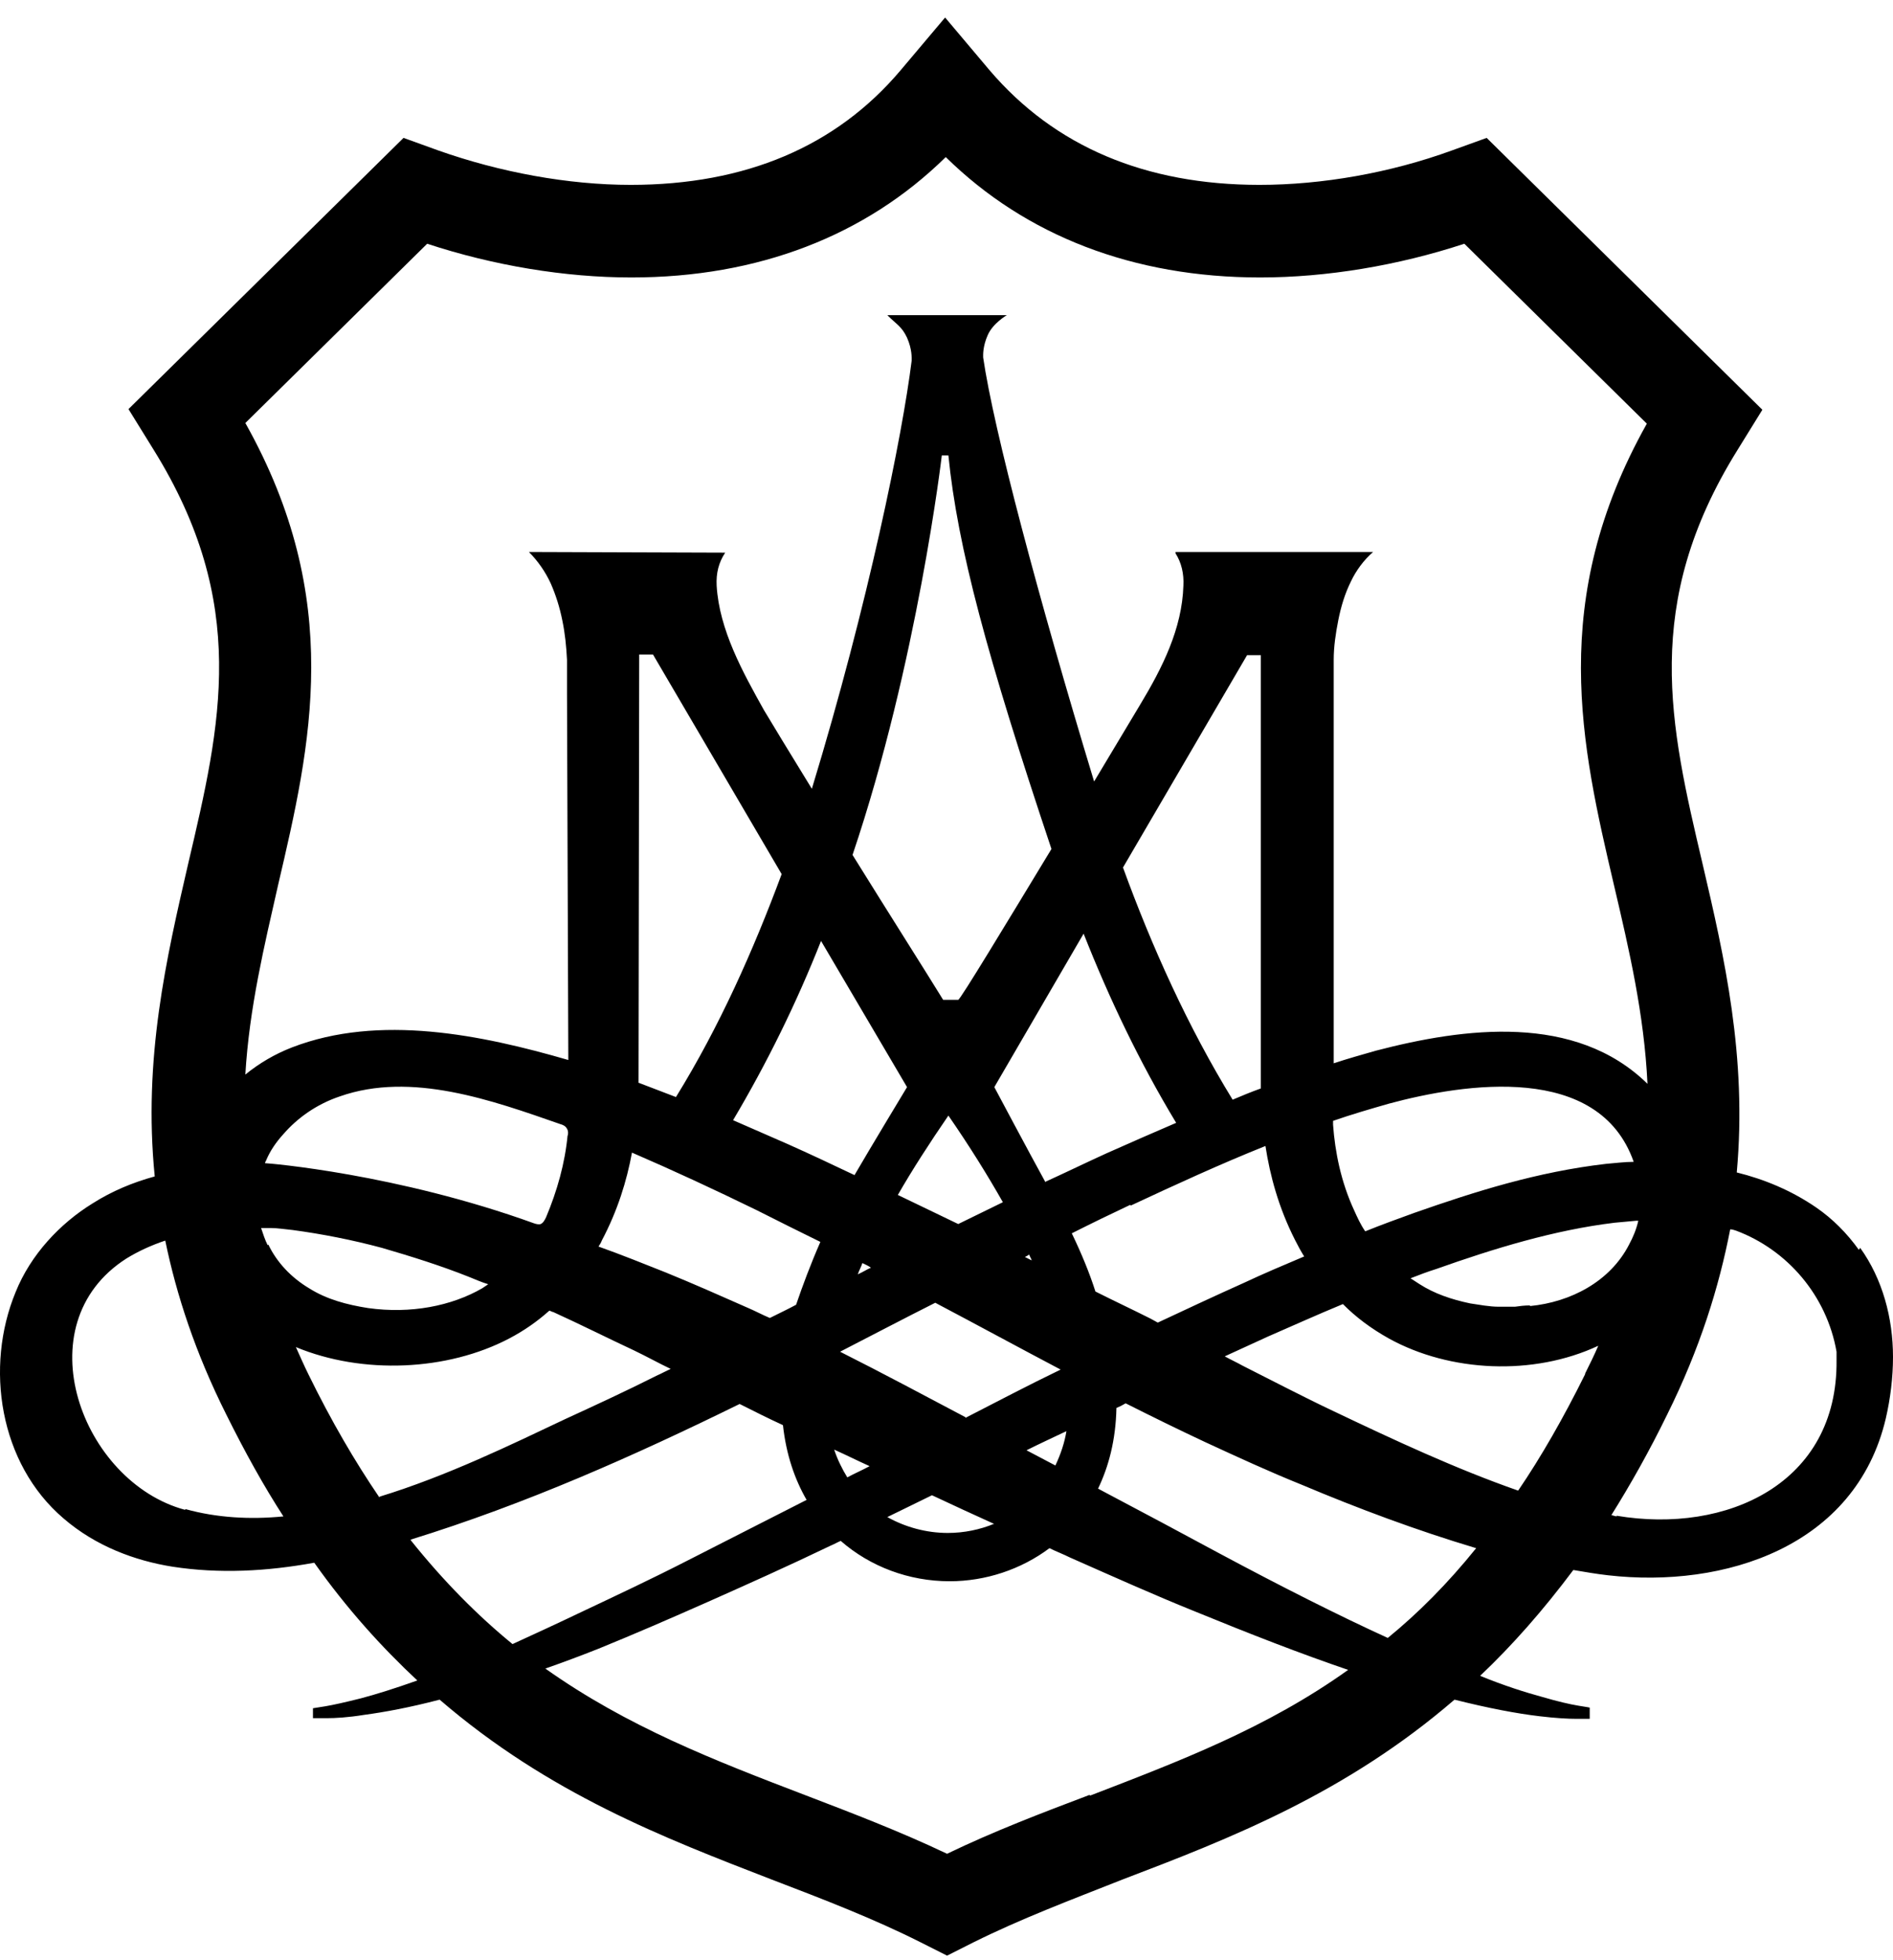 <?xml version="1.0" encoding="UTF-8"?> <svg xmlns="http://www.w3.org/2000/svg" width="86" height="89" viewBox="0 0 86 89" fill="none"> <path d="M84.449 56.749C83.912 55.998 83.256 55.337 82.511 54.826C81.377 54.046 80.125 53.535 78.902 53.235C79.379 47.979 78.336 43.444 77.352 39.239C75.86 32.901 74.578 27.435 78.932 20.437L80.065 18.605L67.54 6.261L65.959 6.832C63.156 7.853 60.054 8.394 57.221 8.394C52.032 8.394 47.917 6.652 44.964 3.198L42.937 0.795L40.909 3.198C37.986 6.652 33.87 8.394 28.652 8.394C25.819 8.394 22.717 7.823 19.914 6.832L18.333 6.261L5.837 18.575L6.971 20.407C11.325 27.405 10.042 32.871 8.551 39.209C7.567 43.474 6.494 48.069 7.03 53.415C6.046 53.685 5.092 54.076 4.197 54.646C2.736 55.547 1.394 56.959 0.708 58.671C-0.694 62.065 -0.038 66.45 2.885 68.942C4.346 70.204 6.136 70.865 7.836 71.135C9.983 71.465 12.13 71.345 14.277 70.955C15.768 73.057 17.349 74.799 18.959 76.301C17.945 76.661 17.081 76.932 16.395 77.112C15.679 77.292 15.142 77.412 14.784 77.472C14.426 77.532 14.218 77.562 14.218 77.562V78.013C14.218 78.013 14.456 78.013 14.844 78.013C15.232 78.013 15.798 77.983 16.544 77.863C17.438 77.743 18.601 77.532 19.973 77.172C24.924 81.437 30.172 83.449 35.063 85.341C37.419 86.242 39.686 87.113 41.833 88.194L43.026 88.795L44.219 88.194C46.396 87.113 48.633 86.272 50.989 85.341C55.879 83.479 61.128 81.437 66.079 77.172C67.629 77.562 68.912 77.803 69.926 77.923C70.671 78.013 71.238 78.043 71.626 78.043C72.013 78.043 72.222 78.043 72.222 78.043V77.532C72.222 77.532 72.073 77.502 71.685 77.442C71.327 77.382 70.791 77.262 70.075 77.052C69.299 76.841 68.345 76.541 67.242 76.091C68.703 74.709 70.105 73.117 71.477 71.285C72.013 71.375 72.52 71.465 73.057 71.525C78.336 72.126 84.3 70.234 85.672 64.407C85.881 63.506 86 62.545 86 61.614C86 59.842 85.523 58.07 84.509 56.658L84.449 56.749ZM11.116 19.236L19.407 11.067C22.419 12.058 25.669 12.598 28.681 12.598C34.437 12.598 39.328 10.706 42.966 7.132C46.605 10.706 51.495 12.598 57.251 12.598C60.263 12.598 63.514 12.058 66.526 11.067L74.817 19.236C70.313 27.255 71.834 33.833 73.326 40.2C74.011 43.113 74.697 46.056 74.846 49.21C71.566 45.996 66.526 46.657 62.5 47.708C61.874 47.889 61.218 48.069 60.591 48.279C60.591 48.039 60.591 31.49 60.591 31.49C60.591 31.069 60.591 30.559 60.591 29.958C60.591 29.358 60.681 28.757 60.8 28.156C60.919 27.555 61.098 26.955 61.367 26.414C61.605 25.904 61.963 25.423 62.381 25.063H53.404V25.123C53.673 25.543 53.792 26.054 53.762 26.594C53.702 28.547 52.808 30.319 51.794 32.001C51.645 32.241 50.81 33.652 49.706 35.484C47.171 27.135 45.143 19.506 44.666 16.233C44.666 16.142 44.636 15.752 44.875 15.211C45.114 14.671 45.74 14.31 45.74 14.31H40.312C40.73 14.731 40.968 14.821 41.207 15.332C41.445 15.872 41.416 16.263 41.416 16.383C40.998 19.747 39.447 27.405 36.883 35.815C35.869 34.163 35.063 32.842 34.706 32.241C33.751 30.529 32.678 28.607 32.558 26.594C32.529 26.024 32.648 25.543 32.946 25.093L24.029 25.063C24.447 25.483 24.775 25.964 25.013 26.474C25.252 27.015 25.431 27.585 25.55 28.186C25.669 28.757 25.729 29.358 25.759 29.958C25.759 30.559 25.759 31.069 25.759 31.49C25.759 31.49 25.819 47.949 25.819 48.129C21.882 46.987 17.23 46.026 13.263 47.558C12.488 47.858 11.772 48.279 11.146 48.79C11.325 45.756 12.011 42.933 12.637 40.17C14.128 33.803 15.649 27.225 11.146 19.206L11.116 19.236ZM74.19 52.754C73.803 52.754 73.355 52.814 72.968 52.844C69.836 53.205 67.003 54.106 64.26 55.067C63.514 55.337 62.768 55.607 62.023 55.908C61.814 55.607 61.665 55.277 61.516 54.947C60.919 53.655 60.651 52.304 60.562 51.072C60.562 51.012 60.562 50.952 60.562 50.892C61.426 50.592 62.261 50.351 63.096 50.111C66.556 49.18 72.64 48.249 74.22 52.754H74.19ZM43.861 64.347C42.042 63.386 40.133 62.365 38.165 61.374C39.626 60.623 41.058 59.872 42.489 59.151C44.368 60.142 46.247 61.164 48.185 62.185C46.694 62.906 45.263 63.657 43.861 64.377V64.347ZM45.173 69.183C44.517 69.453 43.801 69.603 43.056 69.603C42.072 69.603 41.117 69.333 40.312 68.882C40.998 68.552 41.654 68.222 42.34 67.891C43.294 68.342 44.219 68.762 45.143 69.183H45.173ZM34.377 54.947C35.332 55.427 36.286 55.908 37.27 56.388C36.823 57.409 36.465 58.37 36.167 59.242C35.779 59.452 35.391 59.632 34.974 59.842C34.616 59.692 34.288 59.512 33.93 59.362C32.707 58.821 31.485 58.28 30.232 57.77C29.248 57.379 28.204 56.959 27.19 56.599C27.25 56.508 27.31 56.418 27.339 56.328C28.055 54.977 28.473 53.625 28.711 52.334C30.59 53.145 32.469 54.016 34.377 54.947ZM29.009 49.15C29.009 48.579 29.039 29.718 29.039 29.718H29.666L35.511 39.689C34.228 43.143 32.678 46.627 30.709 49.811C30.143 49.6 29.546 49.36 28.98 49.15H29.009ZM35.779 51.943C34.944 51.583 34.139 51.222 33.304 50.862C34.855 48.249 36.197 45.516 37.3 42.723L41.207 49.36C41.207 49.36 39.537 52.123 38.821 53.355C37.807 52.874 36.793 52.394 35.779 51.943ZM43.563 45.396H42.847C42.072 44.134 40.372 41.461 38.731 38.818C41.684 30.078 42.787 20.678 42.787 20.678C42.787 20.678 43.026 20.678 43.086 20.678C43.503 24.852 44.845 29.808 47.768 38.548C45.71 41.942 43.622 45.396 43.533 45.396H43.563ZM45.561 54.586C44.875 54.916 44.219 55.247 43.533 55.577C42.608 55.127 41.714 54.706 40.789 54.256C41.445 53.114 42.221 51.913 43.086 50.652C44.04 52.033 44.845 53.325 45.561 54.586ZM39.567 57.559C39.358 57.65 39.179 57.77 38.97 57.86C39.03 57.68 39.119 57.529 39.179 57.349C39.298 57.409 39.447 57.469 39.567 57.559ZM39.507 66.57C39.179 66.75 38.821 66.9 38.493 67.08C38.254 66.69 38.046 66.269 37.897 65.819C38.433 66.059 38.97 66.329 39.507 66.57ZM46.545 57.079C46.545 57.079 46.694 57.019 46.754 56.959C46.784 57.049 46.843 57.139 46.873 57.229C46.754 57.169 46.635 57.109 46.515 57.049L46.545 57.079ZM48.454 64.948C48.364 65.519 48.185 66.029 47.947 66.54C47.499 66.299 47.082 66.089 46.635 65.849C47.231 65.549 47.827 65.278 48.454 64.978V64.948ZM47.499 53.685C46.754 52.334 45.173 49.36 45.173 49.36L49.229 42.392C50.392 45.336 51.764 48.219 53.434 50.982C52.39 51.433 51.346 51.883 50.273 52.364C49.348 52.784 48.424 53.235 47.499 53.655V53.685ZM57.281 49.27C57.281 49.27 57.281 49.36 57.281 49.42C56.864 49.571 56.416 49.751 55.999 49.931C53.971 46.627 52.331 42.993 51.018 39.389L56.655 29.748H57.281C57.281 29.748 57.281 48.669 57.281 49.3V49.27ZM51.376 54.736C53.434 53.775 55.462 52.844 57.49 52.033C57.699 53.385 58.086 54.826 58.832 56.298C58.951 56.538 59.1 56.809 59.249 57.049C58.325 57.439 57.4 57.83 56.506 58.25C55.164 58.851 53.881 59.452 52.599 60.052C52.48 59.992 52.39 59.932 52.271 59.872C51.436 59.452 50.601 59.061 49.766 58.641C49.497 57.8 49.14 56.929 48.692 55.998C49.587 55.547 50.452 55.127 51.346 54.706L51.376 54.736ZM25.789 51.523C25.669 52.814 25.311 54.076 24.805 55.277C24.745 55.397 24.685 55.517 24.566 55.577C24.476 55.607 24.357 55.577 24.268 55.547C18.035 53.295 12.19 52.814 12.04 52.814C12.04 52.754 12.1 52.694 12.1 52.664C12.279 52.243 12.547 51.853 12.876 51.493C13.502 50.772 14.367 50.141 15.44 49.781C18.691 48.639 22.359 49.961 25.461 51.042C25.58 51.072 25.699 51.132 25.759 51.252C25.819 51.343 25.819 51.463 25.789 51.583V51.523ZM8.402 68.552C3.72 67.291 1.036 60.142 5.748 57.139C6.285 56.809 6.881 56.538 7.508 56.328C8.014 58.791 8.879 61.434 10.281 64.227C11.116 65.909 11.981 67.471 12.876 68.852C11.355 69.002 9.834 68.912 8.432 68.522L8.402 68.552ZM12.16 56.538C12.04 56.298 11.951 56.028 11.862 55.758C12.04 55.758 12.19 55.758 12.309 55.758C12.607 55.758 12.965 55.818 13.293 55.848C14.635 56.028 16.007 56.298 17.349 56.658C18.691 57.049 20.033 57.469 21.315 57.98C21.613 58.1 21.882 58.22 22.18 58.31C22.091 58.37 22.001 58.431 21.912 58.491C20.51 59.301 18.661 59.662 16.723 59.392C15.768 59.242 14.844 59.001 14.039 58.491C13.233 58.01 12.577 57.319 12.19 56.508L12.16 56.538ZM17.23 67.981C16.126 66.36 15.053 64.528 14.009 62.395C13.8 61.975 13.621 61.554 13.442 61.164C16.484 62.425 20.331 62.245 23.134 60.773C23.82 60.413 24.417 59.992 24.954 59.512C25.013 59.512 25.073 59.572 25.133 59.572C26.385 60.142 27.578 60.743 28.801 61.314C29.367 61.584 29.904 61.885 30.471 62.155C30.262 62.245 30.053 62.365 29.845 62.455C28.473 63.146 27.041 63.807 25.669 64.437C23.254 65.579 20.301 67.02 17.259 67.951L17.23 67.981ZM18.661 69.904C23.91 68.282 28.831 66.089 33.602 63.747C34.258 64.077 34.914 64.407 35.57 64.708C35.719 66.059 36.107 67.171 36.644 68.102C34.765 69.063 32.976 69.964 31.276 70.835C29.576 71.706 27.966 72.457 26.445 73.177C25.311 73.718 24.268 74.198 23.284 74.649C21.703 73.358 20.152 71.796 18.661 69.934V69.904ZM49.497 81.497C47.35 82.308 45.143 83.149 43.026 84.17C40.879 83.149 38.672 82.308 36.554 81.497C32.469 79.935 28.503 78.403 24.775 75.76C25.55 75.49 26.355 75.19 27.19 74.859C28.741 74.228 30.411 73.508 32.171 72.727C33.93 71.946 35.809 71.105 37.747 70.174C37.897 70.114 38.046 70.024 38.195 69.964C39.537 71.135 41.296 71.796 43.145 71.796C44.785 71.796 46.396 71.255 47.678 70.294C47.977 70.444 48.304 70.564 48.603 70.715C50.571 71.585 52.45 72.426 54.239 73.147C56.804 74.198 59.13 75.1 61.247 75.82C57.55 78.463 53.583 79.965 49.527 81.527L49.497 81.497ZM63.067 74.379C60.83 73.358 58.265 72.066 55.402 70.534C53.673 69.603 51.824 68.612 49.885 67.591C50.362 66.6 50.69 65.398 50.72 63.927C50.869 63.867 50.989 63.807 51.138 63.717C52.331 64.317 53.553 64.918 54.776 65.489C56.208 66.149 57.639 66.81 59.13 67.411C61.695 68.492 64.349 69.483 67.063 70.294C65.78 71.886 64.438 73.237 63.037 74.379H63.067ZM72.013 62.395C71.029 64.377 70.015 66.149 68.971 67.681C66.138 66.69 63.365 65.398 60.591 64.077C59.19 63.416 57.818 62.695 56.446 62.005C56.178 61.854 55.909 61.734 55.641 61.584C56.297 61.284 56.953 60.983 57.609 60.683C58.712 60.203 59.846 59.692 61.009 59.211C61.605 59.812 62.291 60.323 63.096 60.773C65.87 62.305 69.657 62.485 72.61 61.104C72.431 61.524 72.222 61.944 72.013 62.365V62.395ZM69.508 59.272C69.27 59.272 69.031 59.301 68.822 59.332C68.733 59.332 68.584 59.332 68.435 59.332H68.345H68.285H68.107C67.659 59.332 67.212 59.242 66.794 59.181C65.93 59.001 65.154 58.731 64.498 58.31C64.349 58.22 64.23 58.13 64.081 58.04C64.468 57.89 64.856 57.74 65.244 57.62C67.868 56.689 70.612 55.848 73.355 55.517C73.713 55.487 74.011 55.457 74.34 55.427H74.429C74.34 55.818 74.19 56.178 74.011 56.508C73.147 58.19 71.357 59.121 69.508 59.301V59.272ZM73.445 68.852C73.445 68.852 73.296 68.822 73.206 68.792C74.071 67.411 74.936 65.879 75.741 64.227C77.232 61.224 78.097 58.431 78.604 55.818C78.694 55.818 78.783 55.848 78.873 55.878C81.199 56.749 82.988 58.821 83.435 61.374V61.584C83.435 61.584 83.435 61.704 83.435 61.764C83.495 67.351 78.455 69.663 73.445 68.822V68.852Z" fill="black"></path> </svg> 